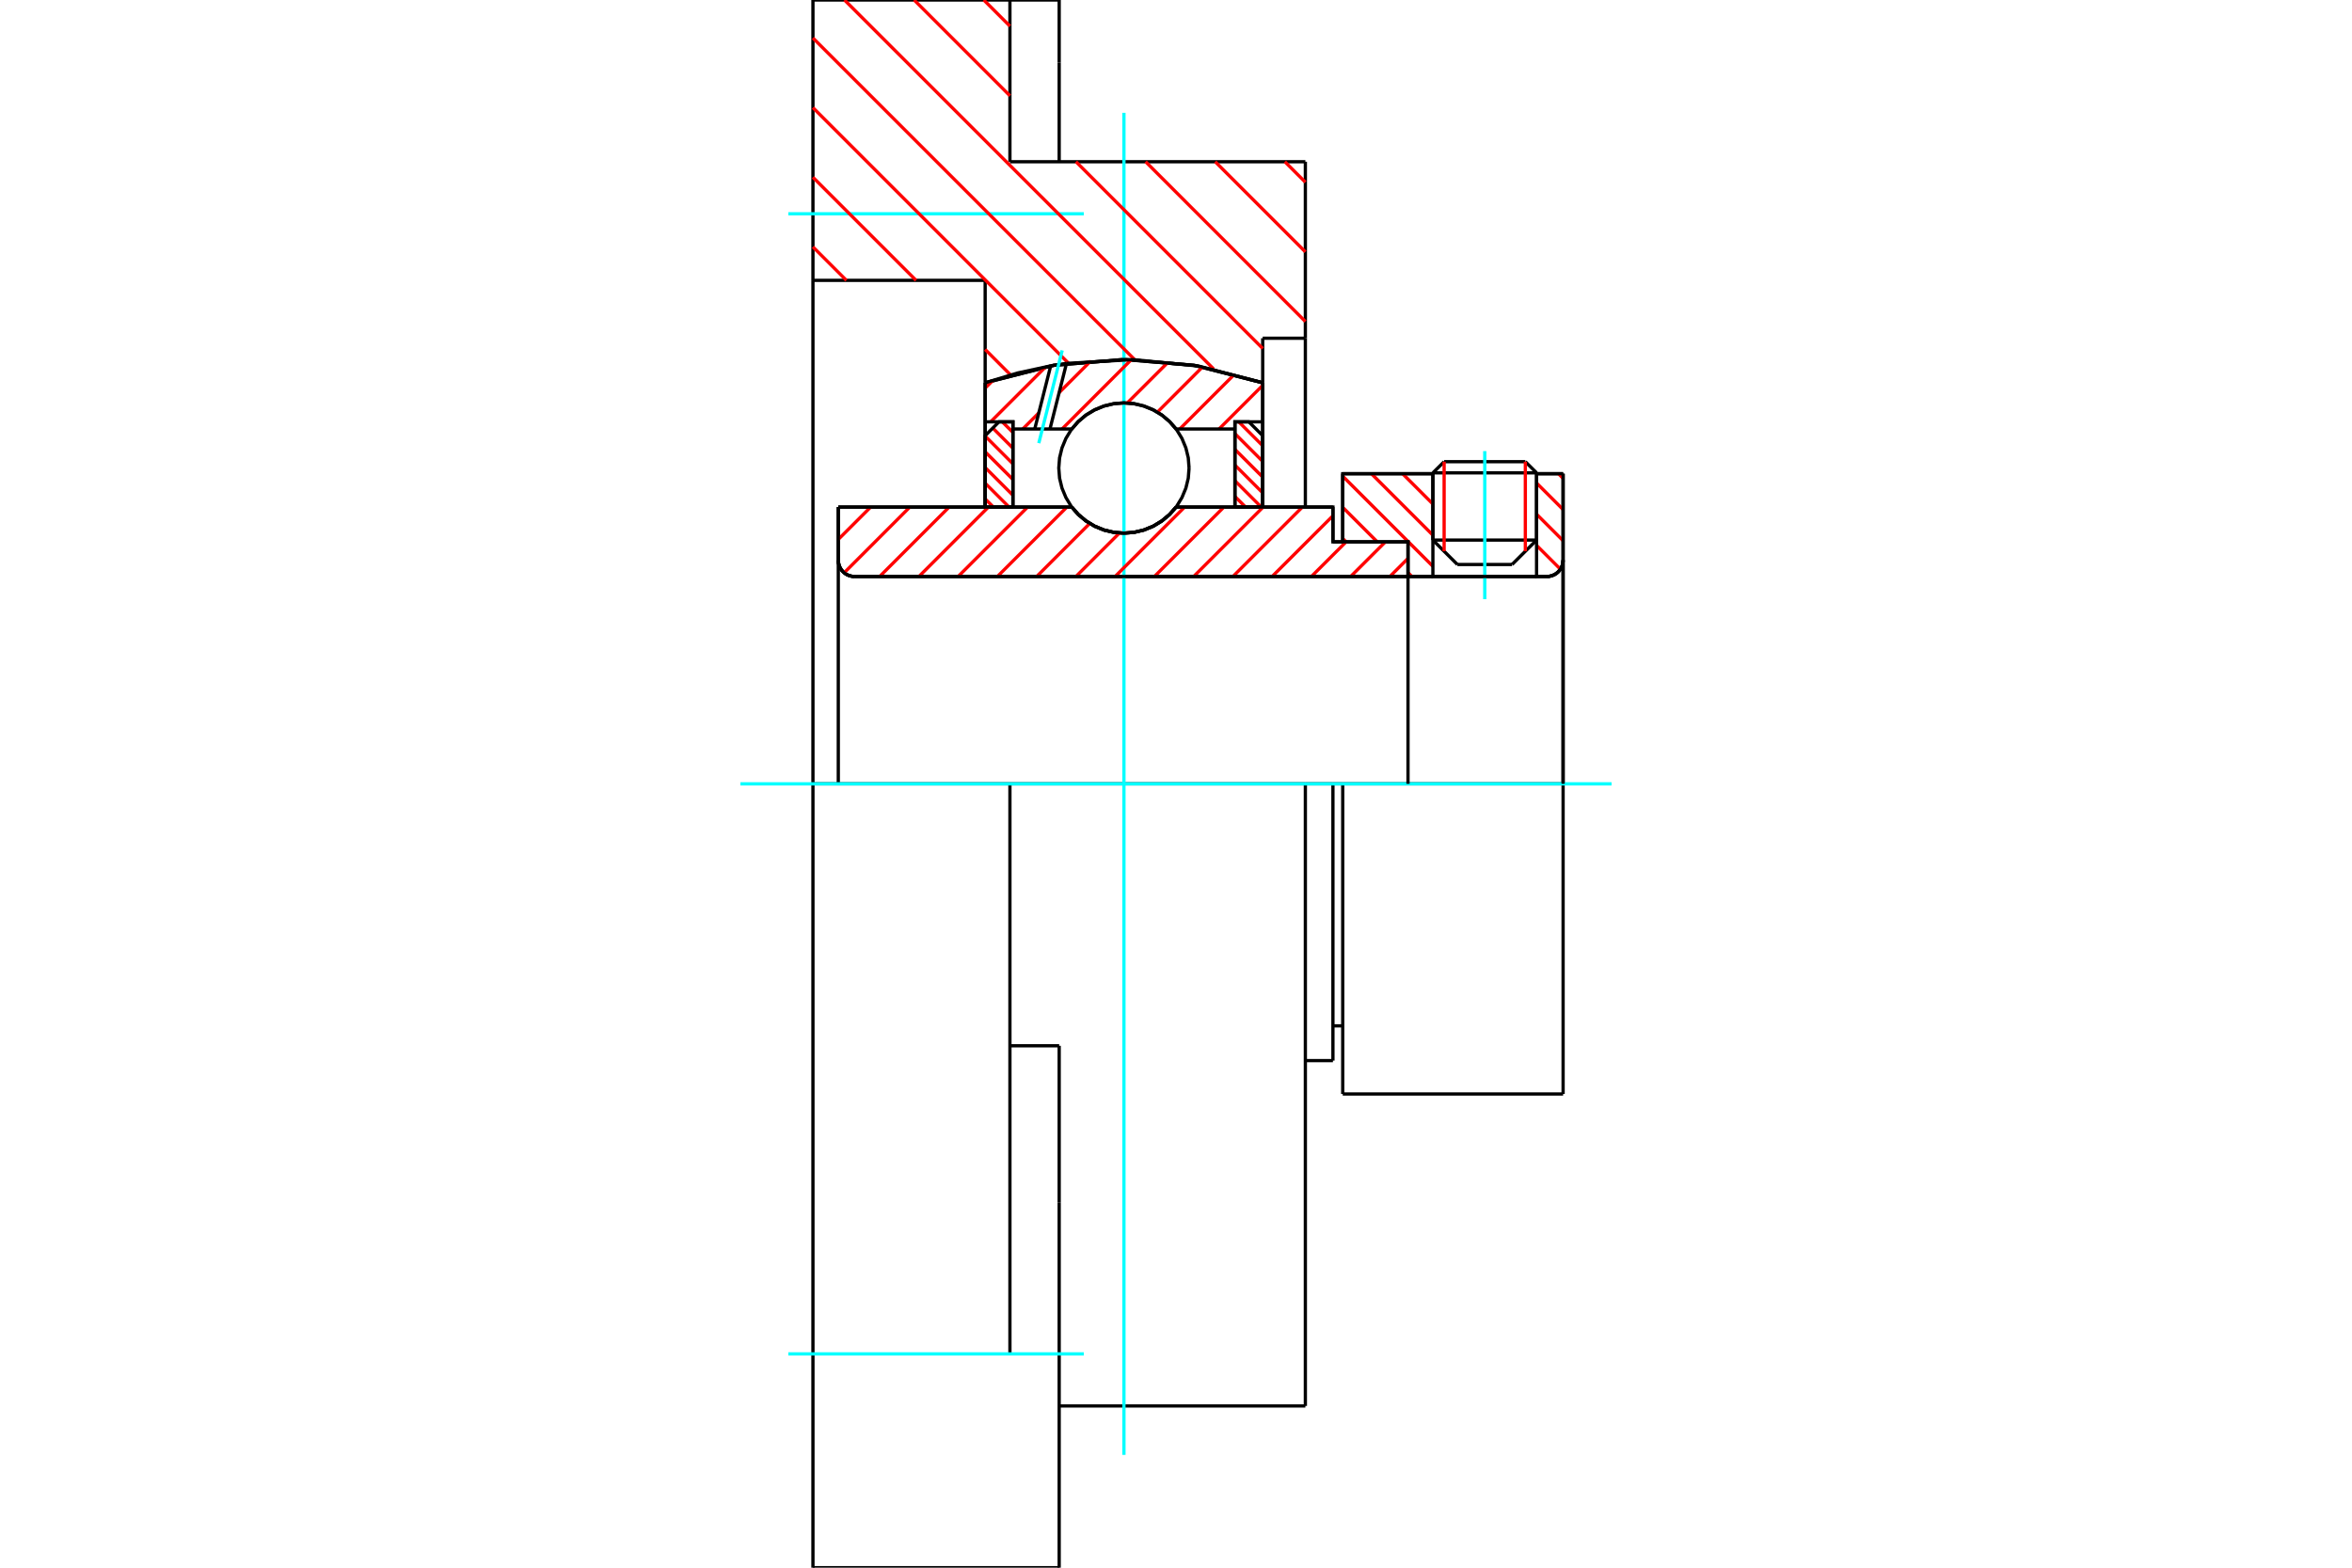 <?xml version="1.0" standalone="no"?>
<!DOCTYPE svg PUBLIC "-//W3C//DTD SVG 1.1//EN"
	"http://www.w3.org/Graphics/SVG/1.1/DTD/svg11.dtd">
<svg xmlns="http://www.w3.org/2000/svg" height="100%" width="100%" viewBox="0 0 36000 24000">
	<rect x="-1800" y="-1200" width="39600" height="26400" style="fill:#FFF"/>
	<g style="fill:none; fill-rule:evenodd" transform="matrix(1 0 0 1 0 0)">
		<g style="fill:none; stroke:#000; stroke-width:50; shape-rendering:geometricPrecision">
			<line x1="20552" y1="12000" x2="20402" y2="12000"/>
			<line x1="20402" y1="8295" x2="20552" y2="8295"/>
			<line x1="20402" y1="16237" x2="20402" y2="12000"/>
			<line x1="20402" y1="7763" x2="20402" y2="8295"/>
			<line x1="20402" y1="12000" x2="19980" y2="12000"/>
			<line x1="12831" y1="7763" x2="16405" y2="7763"/>
			<line x1="18001" y1="7763" x2="20402" y2="7763"/>
			<polyline points="16405,7763 16507,7879 16625,7977 16757,8057 16900,8115 17050,8150 17203,8162 17357,8150 17506,8115 17649,8057 17781,7977 17899,7879 18001,7763"/>
			<polyline points="12831,8576 12834,8616 12843,8654 12858,8690 12878,8723 12904,8753 12934,8779 12967,8799 13003,8814 13042,8823 13081,8826"/>
			<line x1="12831" y1="8576" x2="12831" y2="12000"/>
			<line x1="12831" y1="8576" x2="12831" y2="7763"/>
			<line x1="23519" y1="8268" x2="23519" y2="7252"/>
			<line x1="23144" y1="8642" x2="23519" y2="8268"/>
			<line x1="21932" y1="8268" x2="22307" y2="8642"/>
			<line x1="21932" y1="7252" x2="21932" y2="8268"/>
			<line x1="21932" y1="7252" x2="20552" y2="7252"/>
			<line x1="20552" y1="8295" x2="20552" y2="7252"/>
			<line x1="23675" y1="8826" x2="13081" y2="8826"/>
			<polyline points="23675,8826 23714,8823 23752,8814 23789,8799 23822,8779 23852,8753 23877,8723 23898,8690 23913,8654 23922,8616 23925,8576"/>
			<line x1="23925" y1="7252" x2="23925" y2="8576"/>
			<line x1="23925" y1="7252" x2="23519" y2="7252"/>
			<polyline points="23925,16748 23925,12000 20552,12000"/>
			<line x1="20552" y1="16748" x2="20552" y2="12000"/>
			<line x1="23925" y1="8576" x2="23925" y2="12000"/>
			<line x1="21932" y1="8268" x2="23519" y2="8268"/>
			<line x1="23519" y1="7239" x2="21932" y2="7239"/>
			<line x1="22104" y1="7068" x2="23347" y2="7068"/>
			<line x1="23144" y1="8642" x2="22307" y2="8642"/>
			<line x1="20402" y1="15705" x2="20552" y2="15705"/>
			<line x1="19980" y1="16237" x2="20402" y2="16237"/>
			<polyline points="12831,8576 12834,8616 12843,8654 12858,8690 12878,8723 12904,8753 12934,8779 12967,8799 13003,8814 13042,8823 13081,8826"/>
			<line x1="20552" y1="16748" x2="23925" y2="16748"/>
			<polyline points="23675,8826 23714,8823 23752,8814 23789,8799 23822,8779 23852,8753 23877,8723 23898,8690 23913,8654 23922,8616 23925,8576"/>
			<line x1="21932" y1="7239" x2="21932" y2="7252"/>
			<line x1="23519" y1="7252" x2="23519" y2="7239"/>
			<line x1="22104" y1="7068" x2="21932" y2="7239"/>
			<line x1="23519" y1="7239" x2="23347" y2="7068"/>
			<polyline points="19980,12000 15458,12000 12443,12000"/>
			<line x1="15458" y1="2476" x2="19980" y2="2476"/>
			<line x1="15458" y1="0" x2="15458" y2="2476"/>
			<line x1="12443" y1="0" x2="15458" y2="0"/>
			<line x1="12443" y1="4292" x2="12443" y2="0"/>
			<line x1="15079" y1="4292" x2="12443" y2="4292"/>
			<line x1="15079" y1="5860" x2="15079" y2="4292"/>
			<polyline points="19327,5860 18280,5593 17203,5503 16126,5593 15079,5860"/>
			<line x1="19327" y1="5178" x2="19327" y2="5860"/>
			<line x1="19980" y1="5178" x2="19327" y2="5178"/>
			<line x1="19980" y1="2476" x2="19980" y2="5178"/>
			<line x1="15079" y1="7763" x2="15079" y2="5860"/>
			<line x1="19327" y1="5860" x2="19327" y2="7763"/>
			<line x1="19980" y1="5178" x2="19980" y2="7763"/>
			<line x1="19980" y1="12000" x2="19980" y2="21524"/>
			<line x1="12443" y1="12000" x2="12443" y2="4292"/>
			<line x1="16212" y1="16010" x2="15458" y2="16010"/>
			<line x1="16212" y1="18413" x2="16212" y2="16010"/>
			<line x1="15458" y1="20727" x2="15458" y2="12000"/>
			<line x1="16212" y1="24000" x2="16212" y2="18413"/>
			<line x1="16212" y1="959" x2="16212" y2="0"/>
			<line x1="16212" y1="2476" x2="16212" y2="959"/>
			<polyline points="12443,24000 12443,20727 12443,12000"/>
			<line x1="16212" y1="21524" x2="19980" y2="21524"/>
			<line x1="16212" y1="0" x2="15458" y2="0"/>
			<polyline points="12443,24000 15458,24000 16212,24000"/>
		</g>
		<g style="fill:none; stroke:#0FF; stroke-width:50; shape-rendering:geometricPrecision">
			<line x1="22726" y1="9173" x2="22726" y2="6906"/>
			<line x1="17203" y1="22273" x2="17203" y2="1727"/>
			<line x1="11333" y1="12000" x2="24667" y2="12000"/>
			<line x1="12066" y1="3273" x2="16589" y2="3273"/>
			<line x1="12066" y1="20727" x2="16589" y2="20727"/>
		</g>
		<g style="fill:none; stroke:#F00; stroke-width:50; shape-rendering:geometricPrecision">
			<line x1="19666" y1="2476" x2="19980" y2="2790"/>
			<line x1="18600" y1="2476" x2="19980" y2="3856"/>
			<line x1="15058" y1="0" x2="15458" y2="400"/>
			<line x1="17535" y1="2476" x2="19980" y2="4922"/>
			<line x1="13992" y1="0" x2="15458" y2="1466"/>
			<line x1="16469" y1="2476" x2="19327" y2="5335"/>
			<line x1="12926" y1="0" x2="18578" y2="5651"/>
			<line x1="12443" y1="582" x2="17367" y2="5506"/>
			<line x1="12443" y1="1648" x2="16356" y2="5562"/>
			<line x1="12443" y1="2714" x2="14021" y2="4292"/>
			<line x1="15079" y1="5350" x2="15470" y2="5742"/>
			<line x1="12443" y1="3780" x2="12955" y2="4292"/>
		</g>
		<g style="fill:none; stroke:#000; stroke-width:50; shape-rendering:geometricPrecision">
			<polyline points="19327,5860 18280,5593 17203,5503 16126,5593 15079,5860"/>
		</g>
		<g style="fill:none; stroke:#F00; stroke-width:50; shape-rendering:geometricPrecision">
			<line x1="23347" y1="7068" x2="23347" y2="8439"/>
			<line x1="22104" y1="8439" x2="22104" y2="7068"/>
			<line x1="15079" y1="7638" x2="15205" y2="7763"/>
			<line x1="15079" y1="7397" x2="15445" y2="7763"/>
			<line x1="15079" y1="7157" x2="15504" y2="7582"/>
			<line x1="15079" y1="6917" x2="15504" y2="7341"/>
			<line x1="15079" y1="6676" x2="15504" y2="7101"/>
			<line x1="15196" y1="6553" x2="15504" y2="6861"/>
			<line x1="15341" y1="6458" x2="15504" y2="6620"/>
		</g>
		<g style="fill:none; stroke:#000; stroke-width:50; shape-rendering:geometricPrecision">
			<polyline points="15504,7763 15504,6458 15291,6458 15079,6670 15079,7763 15504,7763"/>
		</g>
		<g style="fill:none; stroke:#F00; stroke-width:50; shape-rendering:geometricPrecision">
			<line x1="18961" y1="6458" x2="19327" y2="6824"/>
			<line x1="18902" y1="6639" x2="19327" y2="7064"/>
			<line x1="18902" y1="6880" x2="19327" y2="7304"/>
			<line x1="18902" y1="7120" x2="19327" y2="7545"/>
			<line x1="18902" y1="7360" x2="19305" y2="7763"/>
			<line x1="18902" y1="7601" x2="19065" y2="7763"/>
		</g>
		<g style="fill:none; stroke:#000; stroke-width:50; shape-rendering:geometricPrecision">
			<polyline points="18902,7763 18902,6458 19115,6458 19327,6670 19327,7763 18902,7763"/>
			<polyline points="18200,7165 18188,7009 18151,6857 18091,6712 18010,6579 17908,6460 17789,6358 17656,6277 17511,6217 17359,6180 17203,6168 17047,6180 16895,6217 16750,6277 16617,6358 16498,6460 16396,6579 16315,6712 16255,6857 16218,7009 16206,7165 16218,7321 16255,7473 16315,7617 16396,7751 16498,7870 16617,7971 16750,8053 16895,8113 17047,8150 17203,8162 17359,8150 17511,8113 17656,8053 17789,7971 17908,7870 18010,7751 18091,7617 18151,7473 18188,7321 18200,7165"/>
		</g>
		<g style="fill:none; stroke:#F00; stroke-width:50; shape-rendering:geometricPrecision">
			<line x1="23854" y1="7252" x2="23925" y2="7324"/>
			<line x1="23519" y1="7395" x2="23925" y2="7801"/>
			<line x1="23519" y1="7872" x2="23925" y2="8278"/>
			<line x1="23519" y1="8349" x2="23884" y2="8714"/>
			<line x1="23519" y1="8826" x2="23520" y2="8826"/>
			<line x1="21468" y1="7252" x2="21932" y2="7716"/>
			<line x1="20991" y1="7252" x2="21932" y2="8193"/>
			<line x1="20552" y1="7290" x2="21932" y2="8670"/>
			<line x1="20552" y1="7767" x2="21080" y2="8295"/>
			<line x1="21551" y1="8767" x2="21611" y2="8826"/>
			<line x1="20552" y1="8244" x2="20603" y2="8295"/>
		</g>
		<g style="fill:none; stroke:#000; stroke-width:50; shape-rendering:geometricPrecision">
			<line x1="23925" y1="12000" x2="23925" y2="7252"/>
			<polyline points="23675,8826 23714,8823 23752,8814 23789,8799 23822,8779 23852,8753 23877,8723 23898,8690 23913,8654 23922,8616 23925,8576"/>
			<polyline points="23675,8826 23519,8826 23519,7252"/>
			<polyline points="23519,8826 21932,8826 21932,7252"/>
			<polyline points="21932,8826 21551,8826 21551,12000"/>
			<polyline points="21551,8826 21551,8295 20552,8295 20552,7252 21932,7252"/>
			<line x1="23519" y1="7252" x2="23925" y2="7252"/>
		</g>
		<g style="fill:none; stroke:#F00; stroke-width:50; shape-rendering:geometricPrecision">
			<line x1="19327" y1="5899" x2="18659" y2="6567"/>
			<line x1="18896" y1="5729" x2="18058" y2="6567"/>
			<line x1="18406" y1="5618" x2="17715" y2="6310"/>
			<line x1="17882" y1="5542" x2="17254" y2="6169"/>
			<line x1="17318" y1="5504" x2="16256" y2="6567"/>
			<line x1="16696" y1="5526" x2="16211" y2="6011"/>
			<line x1="15900" y1="6322" x2="15655" y2="6567"/>
			<line x1="16004" y1="5617" x2="15163" y2="6458"/>
			<line x1="15200" y1="5821" x2="15079" y2="5941"/>
		</g>
		<g style="fill:none; stroke:#000; stroke-width:50; shape-rendering:geometricPrecision">
			<polyline points="15079,7763 15079,6458 15079,5860"/>
			<polyline points="16082,5601 15576,5710 15079,5860"/>
			<polyline points="16324,5563 16203,5581 16082,5601"/>
			<polyline points="19327,5860 18346,5604 17337,5505 16324,5563"/>
			<polyline points="19327,5860 19327,6458 18902,6458 18902,6567 18902,7763"/>
			<polyline points="18902,6567 18001,6567 17899,6451 17781,6352 17649,6273 17506,6215 17357,6180 17203,6168 17050,6180 16900,6215 16757,6273 16625,6352 16507,6451 16405,6567 16071,6567 15838,6567 15504,6567 15504,7763"/>
			<polyline points="15504,6567 15504,6458 15079,6458"/>
			<line x1="19327" y1="6458" x2="19327" y2="7763"/>
		</g>
		<g style="fill:none; stroke:#0FF; stroke-width:50; shape-rendering:geometricPrecision">
			<line x1="15900" y1="6784" x2="16258" y2="5364"/>
		</g>
		<g style="fill:none; stroke:#000; stroke-width:50; shape-rendering:geometricPrecision">
			<line x1="15838" y1="6567" x2="16082" y2="5601"/>
			<line x1="16071" y1="6567" x2="16324" y2="5563"/>
		</g>
		<g style="fill:none; stroke:#F00; stroke-width:50; shape-rendering:geometricPrecision">
			<line x1="21551" y1="8549" x2="21274" y2="8826"/>
			<line x1="21205" y1="8295" x2="20673" y2="8826"/>
			<line x1="20604" y1="8295" x2="20072" y2="8826"/>
			<line x1="20402" y1="7896" x2="19471" y2="8826"/>
			<line x1="19934" y1="7763" x2="18871" y2="8826"/>
			<line x1="19333" y1="7763" x2="18270" y2="8826"/>
			<line x1="18733" y1="7763" x2="17669" y2="8826"/>
			<line x1="18132" y1="7763" x2="17068" y2="8826"/>
			<line x1="17135" y1="8159" x2="16468" y2="8826"/>
			<line x1="16680" y1="8013" x2="15867" y2="8826"/>
			<line x1="16330" y1="7763" x2="15266" y2="8826"/>
			<line x1="15729" y1="7763" x2="14665" y2="8826"/>
			<line x1="15128" y1="7763" x2="14065" y2="8826"/>
			<line x1="14527" y1="7763" x2="13464" y2="8826"/>
			<line x1="13926" y1="7763" x2="12921" y2="8769"/>
			<line x1="13326" y1="7763" x2="12831" y2="8258"/>
		</g>
		<g style="fill:none; stroke:#000; stroke-width:50; shape-rendering:geometricPrecision">
			<polyline points="12831,7763 12831,8576 12834,8616 12843,8654 12858,8690 12878,8723 12904,8753 12934,8779 12967,8799 13003,8814 13042,8823 13081,8826 21551,8826 21551,8295 20402,8295 20402,7763 18001,7763"/>
			<polyline points="16405,7763 16507,7879 16625,7977 16757,8057 16900,8115 17050,8150 17203,8162 17357,8150 17506,8115 17649,8057 17781,7977 17899,7879 18001,7763"/>
			<polyline points="16405,7763 13255,7763 12831,7763"/>
		</g>
	</g>
</svg>
